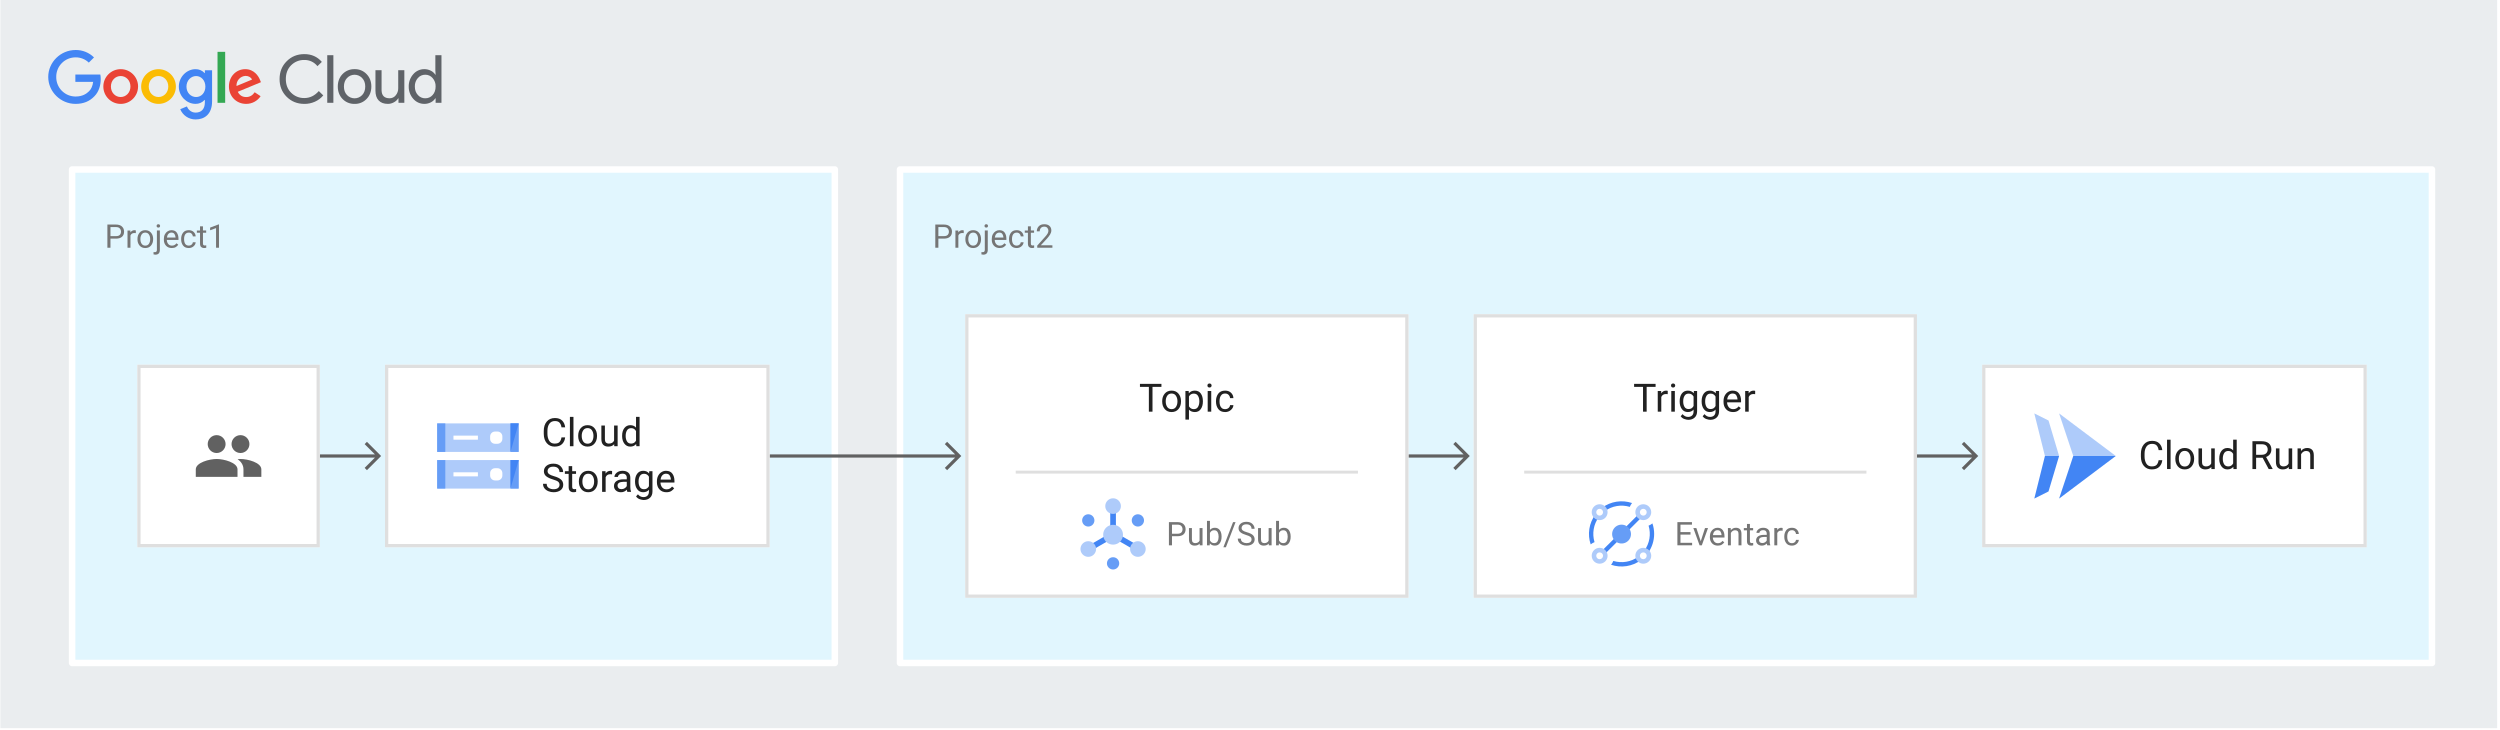 <?xml version="1.0" encoding="UTF-8" standalone="no"?>
<svg
   version="1.1"
   viewBox="1008 -1248 767 224"
   width="767"
   height="224"
   id="svg1469614"
   xmlns="http://www.w3.org/2000/svg"
   xmlns:svg="http://www.w3.org/2000/svg">
  <defs
     id="defs1469358">
    <clipPath
       id="inner_stroke_clip_path">
      <path
         d="M 1050.123 -1136.1 L 1106.123 -1136.1 L 1106.123 -1080.1 L 1050.123 -1080.1 Z"
         id="path1469341" />
    </clipPath>
    <clipPath
       id="inner_stroke_clip_path_2">
      <path
         d="M 1616.123 -1136.1 L 1734.123 -1136.1 L 1734.123 -1080.1 L 1616.123 -1080.1 Z"
         id="path1469344" />
    </clipPath>
    <clipPath
       id="inner_stroke_clip_path_3">
      <path
         d="M 1304.123 -1151.6 L 1440.123 -1151.6 L 1440.123 -1064.6 L 1304.123 -1064.6 Z"
         id="path1469349" />
    </clipPath>
    <clipPath
       id="inner_stroke_clip_path_4">
      <path
         d="M 1460.123 -1151.6 L 1596.123 -1151.6 L 1596.123 -1064.6 L 1460.123 -1064.6 Z"
         id="path1469352" />
    </clipPath>
    <clipPath
       id="inner_stroke_clip_path_5">
      <path
         d="M 1126.123 -1136.1 L 1244.123 -1136.1 L 1244.123 -1080.1 L 1126.123 -1080.1 Z"
         id="path1469355" />
    </clipPath>
  </defs>
  <g
     id="Diagram_2_cross_project_2"
     stroke-dasharray="none"
     stroke="none"
     fill="none"
     fill-opacity="1"
     stroke-opacity="1">
    <title
       id="title1469362">Diagram 2_cross project 2</title>
    <path
       id="rect1469364"
       style="fill:#ffffff"
       d="m 1008,-1248 h 767 v 224 h -767 z" />
    <g
       id="Diagram_2_cross_project_2_Layer_1">
      <title
         id="title1469366">Layer 1</title>
      <g
         id="Group_116">
        <g
           id="Group_69">
          <g
             id="Graphic_78">
            <path
               id="rect1469368"
               style="fill:#eaedef"
               d="m 1008.123,-1248 h 766 v 223.4 h -766 z" />
          </g>
          <g
             id="Group_70">
            <title
               id="title1469371">_294x96</title>
            <g
               id="Graphic_77">
              <path
                 d="m 1101.371,-1216.126 c -2.166,0 -3.977,-0.728 -5.431,-2.184 -1.455,-1.456 -2.177,-3.273 -2.166,-5.451 0,-2.18 0.722,-3.991 2.166,-5.434 1.444,-1.469 3.255,-2.204 5.431,-2.204 2.203,0 3.993,0.796 5.369,2.388 l -1.347,1.307 c -0.969,-1.229 -2.458,-1.932 -4.022,-1.9 -1.522,-0.039 -2.992,0.552 -4.064,1.634 -1.076,1.077 -1.614,2.483 -1.614,4.217 0,1.734 0.539,3.13 1.616,4.188 1.069,1.085 2.539,1.679 4.062,1.643 1.7,0 3.18,-0.715 4.439,-2.144 l 1.367,1.332 c -0.692,0.83 -1.565,1.49 -2.553,1.929 -1.023,0.459 -2.133,0.691 -3.254,0.679 z m 8.909,-14.946 v 14.616 h -1.88 v -14.616 z m 1.356,9.617 c 0,-1.539 0.484,-2.811 1.452,-3.818 0.964,-1.002 2.306,-1.551 3.696,-1.512 1.384,-0.04 2.72,0.509 3.676,1.512 0.98,1.008 1.469,2.28 1.469,3.818 0,1.537 -0.49,2.811 -1.469,3.82 -0.956,1.001 -2.292,1.55 -3.676,1.509 -1.389,0.04 -2.731,-0.508 -3.696,-1.509 -0.968,-1.008 -1.452,-2.281 -1.452,-3.82 z m 1.88,0 c 0,1.076 0.313,1.947 0.939,2.615 0.606,0.641 1.449,1.004 2.331,1.004 0.882,0 1.725,-0.363 2.33,-1.004 0.626,-0.667 0.939,-1.539 0.939,-2.615 0,-1.076 -0.315,-1.94 -0.943,-2.592 -0.599,-0.652 -1.445,-1.024 -2.33,-1.024 -0.886,0 -1.731,0.371 -2.33,1.024 -0.623,0.666 -0.934,1.53 -0.934,2.592 z m 18.535,4.998 h -1.798 v -1.383 h -0.082 c -0.319,0.52 -0.774,0.944 -1.316,1.225 -0.564,0.319 -1.201,0.487 -1.849,0.488 -1.225,0 -2.168,-0.35 -2.828,-1.05 -0.66,-0.7 -0.99,-1.697 -0.99,-2.992 v -6.29 h 1.878 v 6.168 c 0.041,1.628 0.865,2.442 2.47,2.442 0.735,0.01 1.43,-0.33 1.88,-0.91 0.505,-0.611 0.773,-1.383 0.755,-2.175 v -5.524 h 1.88 z m 6.102,0.326 c -1.297,0 -2.53,-0.565 -3.369,-1.554 -0.921,-1.038 -1.417,-2.386 -1.387,-3.773 -0.029,-1.387 0.467,-2.735 1.387,-3.773 0.839,-0.989 2.072,-1.557 3.369,-1.554 0.699,-0.01 1.39,0.153 2.013,0.47 0.57,0.281 1.053,0.712 1.398,1.245 h 0.082 l -0.082,-1.389 v -4.614 h 1.878 v 14.616 h -1.796 v -1.383 h -0.082 c -0.345,0.533 -0.829,0.964 -1.398,1.245 -0.623,0.317 -1.314,0.477 -2.013,0.468 z m 0.306,-1.714 c 0.868,0.025 1.702,-0.343 2.268,-1.001 0.613,-0.667 0.919,-1.539 0.919,-2.615 0.035,-0.95 -0.294,-1.877 -0.919,-2.592 -0.563,-0.665 -1.397,-1.041 -2.268,-1.021 -0.869,-0.013 -1.7,0.361 -2.266,1.021 -0.625,0.716 -0.954,1.643 -0.919,2.592 0,1.064 0.306,1.929 0.919,2.595 0.566,0.661 1.396,1.036 2.266,1.025 z"
                 fill="#5f6368"
                 id="path1469373" />
            </g>
            <g
               id="Graphic_76">
              <path
                 d="m 1031.18,-1216.128 c -4.554,0 -8.381,-3.711 -8.381,-8.266 0,-4.554 3.826,-8.266 8.381,-8.266 2.116,-0.033 4.156,0.788 5.66,2.277 l -1.591,1.594 c -1.091,-1.053 -2.553,-1.633 -4.069,-1.614 -1.586,4e-4 -3.105,0.636 -4.218,1.766 -1.113,1.129 -1.728,2.657 -1.706,4.243 -0.021,1.585 0.593,3.113 1.706,4.241 1.113,1.129 2.632,1.764 4.218,1.765 2.155,0 3.383,-0.866 4.168,-1.651 0.646,-0.646 1.067,-1.574 1.23,-2.843 h -5.458 v -2.257 h 7.66 c 0.087,0.465 0.128,0.937 0.122,1.409 0,1.694 -0.464,3.791 -1.955,5.282 -1.456,1.512 -3.309,2.319 -5.766,2.319 z"
                 fill="#4285f4"
                 id="path1469376" />
            </g>
            <g
               id="Graphic_75">
              <path
                 d="m 1050.357,-1221.451 c 0,2.942 -2.385,5.327 -5.327,5.327 -2.942,0 -5.327,-2.385 -5.327,-5.327 0,-2.945 2.387,-5.332 5.332,-5.332 2.945,0 5.332,2.387 5.332,5.332 z m -2.335,0 c 0,-1.915 -1.387,-3.225 -2.996,-3.225 -1.609,0 -2.999,1.31 -2.999,3.225 0,1.915 1.389,3.218 2.999,3.218 1.609,0 2.996,-1.332 2.996,-3.218 z"
                 fill="#ea4335"
                 id="path1469379" />
            </g>
            <g
               id="Graphic_74">
              <path
                 d="m 1061.963,-1221.451 c 0,2.942 -2.385,5.327 -5.327,5.327 -2.942,0 -5.327,-2.385 -5.327,-5.327 0,-2.942 2.385,-5.327 5.327,-5.327 2.942,0 5.327,2.385 5.327,5.327 z m -2.335,0 c 0,-1.915 -1.387,-3.225 -2.996,-3.225 -1.609,0 -2.999,1.31 -2.999,3.225 0,1.915 1.387,3.218 2.999,3.218 1.611,0 2.996,-1.332 2.996,-3.218 z"
                 fill="#fbbc04"
                 id="path1469382" />
            </g>
            <g
               id="Graphic_73">
              <path
                 d="m 1073.065,-1226.445 v 9.544 c 0,3.931 -2.317,5.549 -5.056,5.549 -2.066,0.01 -3.931,-1.234 -4.714,-3.145 l 2.035,-0.85 c 0.362,0.866 1.247,1.893 2.679,1.893 1.751,0 2.841,-1.088 2.841,-3.123 v -0.768 h -0.082 c -0.71,0.795 -1.734,1.237 -2.799,1.21 -2.663,0 -5.105,-2.319 -5.105,-5.303 0,-2.983 2.442,-5.342 5.105,-5.342 1.061,-0.025 2.081,0.408 2.799,1.19 h 0.082 v -0.855 z m -2.055,5.021 c 0,-1.876 -1.25,-3.245 -2.841,-3.245 -1.591,0 -2.961,1.369 -2.961,3.245 0,1.875 1.349,3.192 2.961,3.192 1.611,0 2.841,-1.345 2.841,-3.198 z"
                 fill="#4285f4"
                 id="path1469385" />
            </g>
            <g
               id="Graphic_72">
              <path
                 id="rect1469388"
                 style="fill:#34a853"
                 d="m 1074.736,-1232.096 h 2.346 v 15.639 h -2.346 z" />
            </g>
            <g
               id="Graphic_71">
              <path
                 d="m 1086.14,-1219.697 1.813,1.21 c -0.989,1.483 -2.657,2.37 -4.439,2.359 -3.021,0 -5.278,-2.339 -5.278,-5.327 0,-3.165 2.277,-5.327 5.016,-5.327 2.739,0 4.108,2.197 4.552,3.387 l 0.249,0.613 -7.103,2.943 c 0.544,1.07 1.389,1.614 2.579,1.614 1.19,0 2.006,-0.584 2.61,-1.472 z m -5.58,-1.915 4.754,-1.975 c -0.262,-0.666 -1.048,-1.13 -1.975,-1.13 -0.783,0.036 -1.519,0.385 -2.041,0.969 -0.523,0.584 -0.788,1.354 -0.738,2.136 z"
                 fill="#ea4335"
                 id="path1469391" />
            </g>
          </g>
        </g>
        <g
           id="Graphic_68">
          <title
             id="title1469396">zone internal - blue</title>
          <path
             id="rect1469398"
             style="fill:#e1f6fe"
             d="m 1030.123,-1196 h 234 v 151.4 h -234 z" />
          <path
             id="rect1469400"
             style="stroke:#ffffff;stroke-width:2;stroke-linecap:round;stroke-linejoin:round"
             d="m 1030.123,-1196 h 234 v 151.4 h -234 z" />
          <g
             aria-label="Project1"
             transform="translate(1040.123,-1181)"
             id="text1469404"
             style="fill:#757575">
            <path
               d="M 1.768,6.212 V 9 H 0.825 V 1.891 H 3.447 q 1.211,0 1.851,0.61 0.645,0.61 0.645,1.558 0,1.03 -0.645,1.592 -0.64,0.562 -1.851,0.562 z m 0,-3.55 v 2.783 h 1.68 q 0.83,0 1.191,-0.386 Q 5,4.674 5,4.068 5,3.521 4.639,3.092 4.277,2.662 3.447,2.662 Z"
               style="font-size:10px;font-family:Roboto"
               id="path1469623" />
            <path
               d="m 9.106,4.488 q -0.884,0 -1.206,0.762 V 9 H 6.997 V 3.717 h 0.879 l 0.02,0.605 q 0.435,-0.703 1.255,-0.703 0.254,0 0.4,0.068 l -0.005,0.84 Q 9.346,4.488 9.106,4.488 Z"
               style="font-size:10px;font-family:Roboto"
               id="path1469625" />
            <path
               d="m 10.049,6.305 q 0,-1.147 0.645,-1.914 0.645,-0.771 1.753,-0.771 1.108,0 1.753,0.757 0.645,0.752 0.659,1.88 v 0.161 q 0,1.147 -0.649,1.914 -0.645,0.767 -1.753,0.767 -1.113,0 -1.763,-0.767 -0.645,-0.767 -0.645,-1.914 z m 0.903,0.112 q 0,0.786 0.371,1.362 0.376,0.576 1.133,0.576 0.737,0 1.113,-0.566 0.376,-0.571 0.381,-1.357 V 6.305 q 0,-0.776 -0.376,-1.357 -0.376,-0.586 -1.128,-0.586 -0.747,0 -1.123,0.586 -0.371,0.581 -0.371,1.357 z"
               style="font-size:10px;font-family:Roboto"
               id="path1469627" />
            <path
               d="m 15.923,2.315 q 0,-0.22 0.137,-0.371 0.137,-0.151 0.396,-0.151 0.264,0 0.4,0.151 0.137,0.151 0.137,0.371 0,0.21 -0.137,0.361 -0.137,0.146 -0.4,0.146 -0.259,0 -0.396,-0.146 -0.137,-0.151 -0.137,-0.361 z m 0.093,1.401 h 0.908 v 5.913 q 0,1.504 -1.382,1.504 -0.303,0 -0.562,-0.083 l 0.005,-0.728 q 0.181,0.044 0.415,0.044 0.596,0 0.615,-0.679 z"
               style="font-size:10px;font-family:Roboto"
               id="path1469629" />
            <path
               d="m 22.563,8.077 q -0.259,0.391 -0.732,0.708 -0.474,0.312 -1.255,0.312 -1.104,0 -1.768,-0.718 -0.659,-0.718 -0.659,-1.836 V 6.339 q 0,-0.864 0.327,-1.47 0.332,-0.61 0.859,-0.928 0.527,-0.322 1.123,-0.322 1.133,0 1.65,0.742 0.522,0.737 0.522,1.846 v 0.405 h -3.574 q 0.02,0.728 0.43,1.24 0.415,0.508 1.138,0.508 0.479,0 0.811,-0.195 0.332,-0.195 0.581,-0.522 z M 20.459,4.361 q -0.537,0 -0.908,0.391 Q 19.18,5.143 19.087,5.875 h 2.642 V 5.807 Q 21.694,5.279 21.421,4.82 21.152,4.361 20.459,4.361 Z"
               style="font-size:10px;font-family:Roboto"
               id="path1469631" />
            <path
               d="m 25.801,8.355 q 0.483,0 0.845,-0.288 0.366,-0.288 0.4,-0.737 h 0.859 q -0.034,0.708 -0.649,1.24 -0.615,0.527 -1.455,0.527 -1.191,0 -1.772,-0.786 Q 23.452,7.525 23.452,6.461 V 6.256 q 0,-1.064 0.576,-1.851 0.581,-0.786 1.772,-0.786 0.928,0 1.499,0.552 0.571,0.547 0.605,1.362 H 27.046 Q 27.012,5.045 26.675,4.703 26.343,4.361 25.801,4.361 q -0.557,0 -0.874,0.283 -0.312,0.283 -0.444,0.718 -0.127,0.435 -0.127,0.894 v 0.205 q 0,0.464 0.127,0.898 0.127,0.435 0.439,0.718 0.317,0.278 0.879,0.278 z"
               style="font-size:10px;font-family:Roboto"
               id="path1469633" />
            <path
               d="m 31.157,9 q -0.308,0.098 -0.698,0.098 -0.503,0 -0.859,-0.308 Q 29.243,8.482 29.243,7.687 V 4.41 H 28.276 V 3.717 h 0.967 V 2.433 h 0.903 v 1.284 h 0.986 v 0.693 h -0.986 v 3.281 q 0,0.405 0.176,0.518 0.176,0.112 0.405,0.112 0.171,0 0.425,-0.059 z"
               style="font-size:10px;font-family:Roboto"
               id="path1469635" />
            <path
               d="M 35.063,1.852 V 9 H 34.16 V 2.979 L 32.339,3.644 V 2.828 l 2.583,-0.977 z"
               style="font-size:10px;font-family:Roboto"
               id="path1469637" />
          </g>
        </g>
        <g
           id="Graphic_67">
          <title
             id="title1469407">zone internal - blue</title>
          <path
             id="rect1469409"
             style="fill:#e1f6fe"
             d="m 1284.123,-1196 h 470 v 151.4 h -470 z" />
          <path
             id="rect1469411"
             style="stroke:#ffffff;stroke-width:2;stroke-linecap:round;stroke-linejoin:round"
             d="m 1284.123,-1196 h 470 v 151.4 h -470 z" />
          <g
             aria-label="Project2"
             transform="translate(1294.123,-1181)"
             id="text1469415"
             style="fill:#757575">
            <path
               d="M 1.768,6.212 V 9 H 0.825 V 1.891 H 3.447 q 1.211,0 1.851,0.61 0.645,0.61 0.645,1.558 0,1.03 -0.645,1.592 -0.64,0.562 -1.851,0.562 z m 0,-3.55 v 2.783 h 1.68 q 0.83,0 1.191,-0.386 Q 5,4.674 5,4.068 5,3.521 4.639,3.092 4.277,2.662 3.447,2.662 Z"
               style="font-size:10px;font-family:Roboto"
               id="path1469642" />
            <path
               d="m 9.106,4.488 q -0.884,0 -1.206,0.762 V 9 H 6.997 V 3.717 h 0.879 l 0.02,0.605 q 0.435,-0.703 1.255,-0.703 0.254,0 0.4,0.068 l -0.005,0.84 Q 9.346,4.488 9.106,4.488 Z"
               style="font-size:10px;font-family:Roboto"
               id="path1469644" />
            <path
               d="m 10.049,6.305 q 0,-1.147 0.645,-1.914 0.645,-0.771 1.753,-0.771 1.108,0 1.753,0.757 0.645,0.752 0.659,1.88 v 0.161 q 0,1.147 -0.649,1.914 -0.645,0.767 -1.753,0.767 -1.113,0 -1.763,-0.767 -0.645,-0.767 -0.645,-1.914 z m 0.903,0.112 q 0,0.786 0.371,1.362 0.376,0.576 1.133,0.576 0.737,0 1.113,-0.566 0.376,-0.571 0.381,-1.357 V 6.305 q 0,-0.776 -0.376,-1.357 -0.376,-0.586 -1.128,-0.586 -0.747,0 -1.123,0.586 -0.371,0.581 -0.371,1.357 z"
               style="font-size:10px;font-family:Roboto"
               id="path1469646" />
            <path
               d="m 15.923,2.315 q 0,-0.22 0.137,-0.371 0.137,-0.151 0.396,-0.151 0.264,0 0.4,0.151 0.137,0.151 0.137,0.371 0,0.21 -0.137,0.361 -0.137,0.146 -0.4,0.146 -0.259,0 -0.396,-0.146 -0.137,-0.151 -0.137,-0.361 z m 0.093,1.401 h 0.908 v 5.913 q 0,1.504 -1.382,1.504 -0.303,0 -0.562,-0.083 l 0.005,-0.728 q 0.181,0.044 0.415,0.044 0.596,0 0.615,-0.679 z"
               style="font-size:10px;font-family:Roboto"
               id="path1469648" />
            <path
               d="m 22.563,8.077 q -0.259,0.391 -0.732,0.708 -0.474,0.312 -1.255,0.312 -1.104,0 -1.768,-0.718 -0.659,-0.718 -0.659,-1.836 V 6.339 q 0,-0.864 0.327,-1.47 0.332,-0.61 0.859,-0.928 0.527,-0.322 1.123,-0.322 1.133,0 1.65,0.742 0.522,0.737 0.522,1.846 v 0.405 h -3.574 q 0.02,0.728 0.43,1.24 0.415,0.508 1.138,0.508 0.479,0 0.811,-0.195 0.332,-0.195 0.581,-0.522 z M 20.459,4.361 q -0.537,0 -0.908,0.391 Q 19.18,5.143 19.087,5.875 h 2.642 V 5.807 Q 21.694,5.279 21.421,4.82 21.152,4.361 20.459,4.361 Z"
               style="font-size:10px;font-family:Roboto"
               id="path1469650" />
            <path
               d="m 25.801,8.355 q 0.483,0 0.845,-0.288 0.366,-0.288 0.4,-0.737 h 0.859 q -0.034,0.708 -0.649,1.24 -0.615,0.527 -1.455,0.527 -1.191,0 -1.772,-0.786 Q 23.452,7.525 23.452,6.461 V 6.256 q 0,-1.064 0.576,-1.851 0.581,-0.786 1.772,-0.786 0.928,0 1.499,0.552 0.571,0.547 0.605,1.362 H 27.046 Q 27.012,5.045 26.675,4.703 26.343,4.361 25.801,4.361 q -0.557,0 -0.874,0.283 -0.312,0.283 -0.444,0.718 -0.127,0.435 -0.127,0.894 v 0.205 q 0,0.464 0.127,0.898 0.127,0.435 0.439,0.718 0.317,0.278 0.879,0.278 z"
               style="font-size:10px;font-family:Roboto"
               id="path1469652" />
            <path
               d="m 31.157,9 q -0.308,0.098 -0.698,0.098 -0.503,0 -0.859,-0.308 Q 29.243,8.482 29.243,7.687 V 4.41 H 28.276 V 3.717 h 0.967 V 2.433 h 0.903 v 1.284 h 0.986 v 0.693 h -0.986 v 3.281 q 0,0.405 0.176,0.518 0.176,0.112 0.405,0.112 0.171,0 0.425,-0.059 z"
               style="font-size:10px;font-family:Roboto"
               id="path1469654" />
            <path
               d="M 36.753,8.258 V 9 H 32.1 V 8.351 l 2.412,-2.686 q 0.596,-0.674 0.801,-1.069 0.21,-0.396 0.21,-0.796 0,-0.522 -0.327,-0.894 -0.322,-0.371 -0.913,-0.371 -0.713,0 -1.064,0.405 -0.352,0.405 -0.352,1.04 h -0.903 q 0,-0.898 0.591,-1.543 0.591,-0.645 1.729,-0.645 1.006,0 1.572,0.522 0.571,0.522 0.571,1.377 0,0.625 -0.386,1.26 -0.386,0.63 -0.947,1.24 l -1.904,2.065 z"
               style="font-size:10px;font-family:Roboto"
               id="path1469656" />
          </g>
        </g>
        <g
           id="Graphic_112">
          <path
             d="m 1106.123,-1107.6 h 10.1 c 0.276,0 0.5,-0.224 0.5,-0.5 0,-0.276 -0.224,-0.5 -0.5,-0.5 h -10.1 c -0.276,0 -0.5,0.224 -0.5,0.5 0,0.276 0.224,0.5 0.5,0.5 z m 18.1,-1 h -8 v 1 h 8 z m -4.354,-3.147 4,4 v -0.707 l -4,4 0.707,0.707 4,-4 0.354,-0.353 -0.354,-0.354 -4,-4 z"
             fill="#616161"
             id="path1469418" />
        </g>
        <g
           id="Graphic_113">
          <path
             d="m 1244.123,-1107.6 h 50.1 c 0.276,0 0.5,-0.224 0.5,-0.5 0,-0.276 -0.224,-0.5 -0.5,-0.5 h -50.1 c -0.276,0 -0.5,0.224 -0.5,0.5 0,0.276 0.224,0.5 0.5,0.5 z m 58.1,-1 h -8 v 1 h 8 z m -4.354,-3.147 4,4 v -0.707 l -4,4 0.707,0.707 4,-4 0.354,-0.353 -0.354,-0.354 -4,-4 z"
             fill="#616161"
             id="path1469421" />
        </g>
        <g
           id="Graphic_114">
          <path
             d="m 1440.123,-1107.6 h 10.1 c 0.276,0 0.5,-0.224 0.5,-0.5 0,-0.276 -0.224,-0.5 -0.5,-0.5 h -10.1 c -0.276,0 -0.5,0.224 -0.5,0.5 0,0.276 0.224,0.5 0.5,0.5 z m 18.1,-1 h -8 v 1 h 8 z m -4.354,-3.147 4,4 v -0.707 l -4,4 0.707,0.707 4,-4 0.354,-0.353 -0.354,-0.354 -4,-4 z"
             fill="#616161"
             id="path1469424" />
        </g>
        <g
           id="Graphic_115">
          <path
             d="m 1596.123,-1107.6 h 10.1 c 0.276,0 0.5,-0.224 0.5,-0.5 0,-0.276 -0.224,-0.5 -0.5,-0.5 h -10.1 c -0.276,0 -0.5,0.224 -0.5,0.5 0,0.276 0.224,0.5 0.5,0.5 z m 18.1,-1 h -8 v 1 h 8 z m -4.354,-3.147 4,4 v -0.707 l -4,4 0.707,0.707 4,-4 0.354,-0.353 -0.354,-0.354 -4,-4 z"
             fill="#616161"
             id="path1469427" />
        </g>
        <g
           id="Group_64">
          <g
             id="Graphic_66">
            <path
               id="rect1469430"
               style="fill:#ffffff"
               d="m 1050.123,-1136.1 h 56 v 56 h -56 z" />
            <path
               id="rect1469432"
               clip-path="url(#inner_stroke_clip_path)"
               style="stroke:#dfdfdf;stroke-width:2;stroke-linecap:round;stroke-linejoin:round"
               d="m 1050.123,-1136.1 h 56 v 56 h -56 z" />
          </g>
          <g
             id="Graphic_65">
            <title
               id="title1469435">Shape_1_</title>
            <path
               d="m 1081.78,-1109.014 c 1.509,0 2.743,-1.234 2.743,-2.743 0,-1.508 -1.234,-2.743 -2.743,-2.743 -1.508,0 -2.743,1.234 -2.743,2.743 0,1.509 1.234,2.743 2.743,2.743 z m -7.314,0 c 1.509,0 2.743,-1.234 2.743,-2.743 0,-1.508 -1.234,-2.743 -2.743,-2.743 -1.508,0 -2.743,1.234 -2.743,2.743 0,1.509 1.234,2.743 2.743,2.743 z m 0,1.829 c -2.133,0 -6.4,1.067 -6.4,3.2 v 2.286 h 12.8 v -2.286 c 0,-2.133 -4.267,-3.2 -6.4,-3.2 z m 7.314,0 c -0.259,0 -0.564,0.015 -0.884,0.046 1.067,0.762 1.798,1.798 1.798,3.154 v 2.286 h 5.486 v -2.286 c 0,-2.133 -4.267,-3.2 -6.4,-3.2 z"
               fill="#616161"
               id="path1469437" />
          </g>
        </g>
        <g
           id="Group_38">
          <g
             id="Graphic_44">
            <path
               id="rect1469441"
               style="fill:#ffffff"
               d="m 1616.123,-1136.1 h 118 v 56 h -118 z" />
            <path
               id="rect1469443"
               clip-path="url(#inner_stroke_clip_path_2)"
               style="stroke:#dfdfdf;stroke-width:2;stroke-linecap:round;stroke-linejoin:round"
               d="m 1616.123,-1136.1 h 118 v 56 h -118 z" />
            <g
               aria-label="Cloud Run"
               transform="translate(1664.123,-1115.1)"
               id="text1469447"
               style="fill:#212121">
              <path
                 d="m 6.141,8.287 h 1.125 Q 7.137,9.5 6.352,10.309 5.566,11.117 4.031,11.117 q -1.488,0 -2.402,-1.061 Q 0.721,8.99 0.703,7.227 V 6.312 q 0,-1.793 0.92,-2.877 0.926,-1.084 2.508,-1.084 1.447,0 2.227,0.797 0.779,0.797 0.908,2.057 h -1.125 Q 6.012,4.314 5.566,3.799 5.121,3.277 4.131,3.277 3,3.277 2.414,4.109 1.828,4.941 1.828,6.301 v 0.861 q 0,1.26 0.533,2.15 0.533,0.885 1.67,0.885 1.078,0 1.518,-0.504 0.445,-0.504 0.592,-1.406 z"
                 style="font-size:12px;font-family:Roboto"
                 id="path1469663" />
              <path
                 d="m 9.814,2 v 9 H 8.725 V 2 Z"
                 style="font-size:12px;font-family:Roboto"
                 id="path1469665" />
              <path
                 d="m 11.268,7.766 q 0,-1.377 0.773,-2.297 0.773,-0.926 2.104,-0.926 1.33,0 2.104,0.908 0.773,0.902 0.791,2.256 v 0.193 q 0,1.377 -0.779,2.297 -0.773,0.92 -2.104,0.92 -1.336,0 -2.115,-0.92 -0.773,-0.92 -0.773,-2.297 z m 1.084,0.135 q 0,0.943 0.445,1.635 0.451,0.691 1.359,0.691 0.885,0 1.336,-0.68 0.451,-0.686 0.457,-1.629 V 7.766 q 0,-0.932 -0.451,-1.629 -0.451,-0.703 -1.354,-0.703 -0.896,0 -1.348,0.703 -0.445,0.697 -0.445,1.629 z"
                 style="font-size:12px;font-family:Roboto"
                 id="path1469667" />
              <path
                 d="m 22.33,11 -0.023,-0.627 q -0.621,0.744 -1.852,0.744 -0.932,0 -1.506,-0.551 Q 18.375,10.016 18.375,8.75 V 4.66 h 1.084 v 4.102 q 0,0.855 0.357,1.148 0.363,0.287 0.809,0.287 1.225,0 1.652,-0.92 V 4.66 h 1.09 V 11 Z"
                 style="font-size:12px;font-family:Roboto"
                 id="path1469669" />
              <path
                 d="m 29.104,11 -0.053,-0.68 q -0.65,0.797 -1.811,0.797 -1.113,0 -1.799,-0.902 Q 24.756,9.312 24.744,7.947 V 7.777 q 0,-1.453 0.686,-2.344 0.691,-0.891 1.822,-0.891 1.119,0 1.758,0.75 V 2 h 1.09 v 9 z M 25.834,7.9 q 0,0.943 0.398,1.623 0.398,0.674 1.277,0.674 1.008,0 1.5,-0.92 V 6.359 q -0.486,-0.902 -1.488,-0.902 -0.885,0 -1.289,0.691 -0.398,0.686 -0.398,1.629 z"
                 style="font-size:12px;font-family:Roboto"
                 id="path1469671" />
              <path
                 d="M 39.908,11 38.057,7.543 H 36.053 V 11 H 34.922 V 2.469 h 2.824 q 1.436,0 2.209,0.656 0.779,0.656 0.779,1.904 0,0.797 -0.434,1.395 -0.428,0.592 -1.189,0.885 l 2.004,3.621 V 11 Z M 36.053,3.395 v 3.229 h 1.729 q 0.908,0 1.365,-0.463 0.463,-0.469 0.463,-1.131 0,-0.738 -0.445,-1.184 -0.439,-0.451 -1.418,-0.451 z"
                 style="font-size:12px;font-family:Roboto"
                 id="path1469673" />
              <path
                 d="m 46.084,11 -0.023,-0.627 q -0.621,0.744 -1.852,0.744 -0.932,0 -1.506,-0.551 Q 42.129,10.016 42.129,8.75 V 4.66 h 1.084 v 4.102 q 0,0.855 0.357,1.148 0.363,0.287 0.809,0.287 1.225,0 1.652,-0.92 V 4.66 h 1.09 V 11 Z"
                 style="font-size:12px;font-family:Roboto"
                 id="path1469675" />
              <path
                 d="m 51.398,5.457 q -0.521,0 -0.92,0.281 -0.398,0.281 -0.627,0.732 V 11 H 48.768 V 4.66 h 1.025 l 0.035,0.791 q 0.721,-0.908 1.893,-0.908 0.932,0 1.477,0.521 0.551,0.521 0.557,1.752 V 11 H 52.664 V 6.834 q 0,-0.744 -0.328,-1.061 -0.322,-0.316 -0.938,-0.316 z"
                 style="font-size:12px;font-family:Roboto"
                 id="path1469677" />
            </g>
          </g>
          <g
             id="Group_39">
            <title
               id="title1469450">Group</title>
            <g
               id="Graphic_43">
              <title
                 id="title1469452">Path</title>
              <path
                 d="m 1639.732,-1121.164 4.348,13.057 h 13.043 z"
                 fill="#aecbfa"
                 id="path1469454" />
            </g>
            <g
               id="Graphic_42">
              <path
                 d="m 1657.123,-1108.107 h -13.043 l -4.348,13.071 z"
                 fill="#4285f4"
                 id="path1469457" />
            </g>
            <g
               id="Graphic_41">
              <path
                 d="m 1632.123,-1095.036 4.362,-2.188 3.247,-10.883 h -4.348 z"
                 fill="#4285f4"
                 id="path1469460" />
            </g>
            <g
               id="Graphic_40">
              <path
                 d="m 1632.123,-1121.164 3.261,13.057 h 4.348 l -3.247,-10.883 z"
                 fill="#aecbfa"
                 id="path1469463" />
            </g>
          </g>
        </g>
        <g
           id="Group_20">
          <g
             id="Graphic_37">
            <path
               id="rect1469468"
               style="fill:#ffffff"
               d="m 1304.123,-1151.6 h 136 v 87 h -136 z" />
            <path
               id="rect1469470"
               clip-path="url(#inner_stroke_clip_path_3)"
               style="stroke:#dfdfdf;stroke-width:2;stroke-linecap:round;stroke-linejoin:round"
               d="m 1304.123,-1151.6 h 136 v 87 h -136 z" />
          </g>
          <g
             id="Graphic_36">
            <path
               id="rect1469473"
               style="fill:#dfdfdf"
               d="m 1319.623,-1103.6 h 105 v 0.9 h -105 z" />
          </g>
          <g
             id="Graphic_35">
            <g
               aria-label="Topic"
               transform="translate(1357.442,-1132.7)"
               id="text1469478"
               style="fill:#212121">
              <path
                 d="M 0.293,3.395 V 2.469 H 6.885 V 3.395 H 4.143 V 11 H 3.029 V 3.395 Z"
                 style="font-size:12px;font-family:Roboto"
                 id="path1469683" />
              <path
                 d="m 7.119,7.766 q 0,-1.377 0.773,-2.297 0.773,-0.926 2.104,-0.926 1.33,0 2.104,0.908 0.773,0.902 0.791,2.256 v 0.193 q 0,1.377 -0.779,2.297 -0.773,0.92 -2.104,0.92 -1.336,0 -2.115,-0.92 Q 7.119,9.277 7.119,7.9 Z M 8.203,7.9 q 0,0.943 0.445,1.635 0.451,0.691 1.359,0.691 0.885,0 1.336,-0.68 0.451,-0.686 0.457,-1.629 V 7.766 q 0,-0.932 -0.451,-1.629 -0.451,-0.703 -1.354,-0.703 -0.896,0 -1.348,0.703 Q 8.203,6.834 8.203,7.766 Z"
                 style="font-size:12px;font-family:Roboto"
                 id="path1469685" />
              <path
                 d="m 17.145,11.117 q -1.143,0 -1.811,-0.732 V 13.438 H 14.244 V 4.66 h 0.996 l 0.053,0.697 q 0.668,-0.814 1.834,-0.814 1.201,0 1.84,0.891 0.639,0.891 0.639,2.344 v 0.123 q 0,1.389 -0.645,2.303 -0.639,0.914 -1.816,0.914 z M 16.811,5.457 q -0.984,0 -1.477,0.873 v 3.035 q 0.498,0.861 1.488,0.861 0.879,0 1.283,-0.691 Q 18.516,8.844 18.516,7.9 V 7.777 q 0,-0.943 -0.41,-1.629 -0.404,-0.691 -1.295,-0.691 z"
                 style="font-size:12px;font-family:Roboto"
                 id="path1469687" />
              <path
                 d="m 20.994,2.979 q 0,-0.264 0.158,-0.445 0.164,-0.182 0.48,-0.182 0.311,0 0.475,0.182 0.17,0.182 0.17,0.445 0,0.252 -0.17,0.434 -0.164,0.176 -0.475,0.176 -0.316,0 -0.48,-0.176 -0.158,-0.182 -0.158,-0.434 z m 1.172,1.682 V 11 H 21.076 V 4.66 Z"
                 style="font-size:12px;font-family:Roboto"
                 id="path1469689" />
              <path
                 d="m 26.443,10.227 q 0.58,0 1.014,-0.346 0.439,-0.346 0.48,-0.885 h 1.031 q -0.041,0.85 -0.779,1.488 -0.738,0.633 -1.746,0.633 -1.43,0 -2.127,-0.943 Q 23.625,9.23 23.625,7.953 V 7.707 q 0,-1.277 0.691,-2.221 0.697,-0.943 2.127,-0.943 1.113,0 1.799,0.662 0.686,0.656 0.727,1.635 H 27.938 Q 27.896,6.254 27.492,5.844 27.094,5.434 26.443,5.434 q -0.668,0 -1.049,0.34 -0.375,0.34 -0.533,0.861 Q 24.709,7.156 24.709,7.707 V 7.953 q 0,0.557 0.152,1.078 0.152,0.521 0.527,0.861 0.381,0.334 1.055,0.334 z"
                 style="font-size:12px;font-family:Roboto"
                 id="path1469691" />
            </g>
          </g>
          <g
             id="Group_21">
            <g
               id="Graphic_34">
              <g
                 aria-label="Pub/Sub"
                 transform="translate(1365.799,-1089.7)"
                 id="text1469483"
                 style="fill:#757575">
                <path
                   d="M 1.768,6.212 V 9 H 0.825 V 1.891 H 3.447 q 1.211,0 1.851,0.61 0.645,0.61 0.645,1.558 0,1.03 -0.645,1.592 -0.64,0.562 -1.851,0.562 z m 0,-3.55 v 2.783 h 1.68 q 0.83,0 1.191,-0.386 Q 5,4.674 5,4.068 5,3.521 4.639,3.092 4.277,2.662 3.447,2.662 Z"
                   style="font-size:10px;font-family:Roboto"
                   id="path1469694" />
                <path
                   d="m 10.273,9 -0.02,-0.522 q -0.518,0.62 -1.543,0.62 -0.776,0 -1.255,-0.459 Q 6.978,8.18 6.978,7.125 V 3.717 h 0.903 v 3.418 q 0,0.713 0.298,0.957 0.303,0.239 0.674,0.239 1.021,0 1.377,-0.767 V 3.717 h 0.908 V 9 Z"
                   style="font-size:10px;font-family:Roboto"
                   id="path1469696" />
                <path
                   d="m 16.982,6.417 q 0,1.157 -0.537,1.919 -0.537,0.762 -1.519,0.762 -1.001,0 -1.543,-0.708 L 13.335,9 H 12.505 V 1.5 h 0.908 v 2.788 q 0.537,-0.669 1.504,-0.669 0.996,0 1.528,0.742 0.537,0.742 0.537,1.953 z M 14.692,4.381 q -0.493,0 -0.801,0.239 -0.308,0.234 -0.479,0.581 v 2.3 q 0.176,0.352 0.488,0.591 0.312,0.239 0.801,0.239 0.732,0 1.05,-0.562 0.322,-0.566 0.322,-1.353 V 6.314 q 0,-0.786 -0.308,-1.357 -0.303,-0.576 -1.074,-0.576 z"
                   style="font-size:10px;font-family:Roboto"
                   id="path1469698" />
                <path
                   d="M 21.27,1.891 18.306,9.61 H 17.529 L 20.498,1.891 Z"
                   style="font-size:10px;font-family:Roboto"
                   id="path1469700" />
                <path
                   d="m 26.177,7.203 q 0,-0.488 -0.332,-0.781 -0.327,-0.293 -1.382,-0.601 -1.055,-0.312 -1.67,-0.791 -0.61,-0.483 -0.61,-1.304 0,-0.83 0.659,-1.382 0.664,-0.552 1.758,-0.552 1.201,0 1.851,0.659 0.654,0.659 0.654,1.489 h -0.938 q 0,-0.596 -0.386,-0.986 -0.386,-0.391 -1.182,-0.391 -0.752,0 -1.113,0.332 Q 23.125,3.224 23.125,3.717 q 0,0.444 0.381,0.742 0.386,0.293 1.25,0.537 1.235,0.347 1.802,0.859 0.566,0.508 0.566,1.338 0,0.869 -0.679,1.387 -0.679,0.518 -1.802,0.518 -0.654,0 -1.274,-0.244 Q 22.754,8.609 22.354,8.131 21.958,7.647 21.958,6.939 h 0.938 q 0,0.728 0.532,1.06 0.532,0.332 1.216,0.332 0.737,0 1.133,-0.303 0.4,-0.308 0.4,-0.825 z"
                   style="font-size:10px;font-family:Roboto"
                   id="path1469702" />
                <path
                   d="m 31.465,9 -0.02,-0.522 q -0.518,0.62 -1.543,0.62 -0.776,0 -1.255,-0.459 Q 28.169,8.18 28.169,7.125 V 3.717 h 0.903 v 3.418 q 0,0.713 0.298,0.957 0.303,0.239 0.674,0.239 1.021,0 1.377,-0.767 V 3.717 h 0.908 V 9 Z"
                   style="font-size:10px;font-family:Roboto"
                   id="path1469704" />
                <path
                   d="m 38.174,6.417 q 0,1.157 -0.537,1.919 -0.537,0.762 -1.519,0.762 -1.001,0 -1.543,-0.708 L 34.526,9 H 33.696 V 1.5 h 0.908 v 2.788 q 0.537,-0.669 1.504,-0.669 0.996,0 1.528,0.742 0.537,0.742 0.537,1.953 z M 35.884,4.381 q -0.493,0 -0.801,0.239 -0.308,0.234 -0.479,0.581 v 2.3 q 0.176,0.352 0.488,0.591 0.312,0.239 0.801,0.239 0.732,0 1.05,-0.562 0.322,-0.566 0.322,-1.353 V 6.314 q 0,-0.786 -0.308,-1.357 -0.303,-0.576 -1.074,-0.576 z"
                   style="font-size:10px;font-family:Roboto"
                   id="path1469706" />
              </g>
            </g>
            <g
               id="Group_22">
              <g
                 id="Graphic_33">
                <path
                   id="circle1469486"
                   style="fill:#669df6"
                   d="m 1358.981,-1088.338 a 1.878,1.878 0 0 1 -1.878,1.878 1.878,1.878 0 0 1 -1.878,-1.878 1.878,1.878 0 0 1 1.878,-1.878 1.878,1.878 0 0 1 1.878,1.878 z" />
              </g>
              <g
                 id="Graphic_32">
                <path
                   id="circle1469489"
                   style="fill:#669df6"
                   d="m 1343.763,-1088.338 a 1.878,1.878 0 0 1 -1.878,1.878 1.878,1.878 0 0 1 -1.878,-1.878 1.878,1.878 0 0 1 1.878,-1.878 1.878,1.878 0 0 1 1.878,1.878 z" />
              </g>
              <g
                 id="Graphic_31">
                <path
                   id="circle1469492"
                   style="fill:#669df6"
                   d="m 1351.372,-1075.161 a 1.878,1.878 0 0 1 -1.878,1.878 1.878,1.878 0 0 1 -1.878,-1.878 1.878,1.878 0 0 1 1.878,-1.878 1.878,1.878 0 0 1 1.878,1.878 z" />
              </g>
              <g
                 id="Group_27">
                <g
                   id="Graphic_30">
                  <path
                     d="m 1349.108,-1083.262 0.868,-1.51 7.636,4.389 -0.868,1.51 z"
                     fill="#4285f4"
                     id="path1469495" />
                </g>
                <g
                   id="Graphic_29">
                  <path
                     d="m 1341.452,-1080.299 7.601,-4.389 0.868,1.503 -7.601,4.389 z"
                     fill="#4285f4"
                     id="path1469498" />
                </g>
                <g
                   id="Graphic_28">
                  <path
                     id="rect1469501"
                     style="fill:#4285f4"
                     d="m 1348.621,-1092.726 h 1.736 v 8.777 h -1.736 z" />
                </g>
              </g>
              <g
                 id="Graphic_26">
                <path
                   id="circle1469505"
                   style="fill:#aecbfa"
                   d="m 1352.529,-1083.949 a 3.035,3.035 0 0 1 -3.035,3.035 3.035,3.035 0 0 1 -3.035,-3.035 3.035,3.035 0 0 1 3.035,-3.035 3.035,3.035 0 0 1 3.035,3.035 z" />
              </g>
              <g
                 id="Graphic_25">
                <path
                   id="circle1469508"
                   style="fill:#aecbfa"
                   d="m 1344.276,-1079.56 a 2.391,2.391 0 0 1 -2.391,2.391 2.391,2.391 0 0 1 -2.391,-2.391 2.391,2.391 0 0 1 2.391,-2.391 2.391,2.391 0 0 1 2.391,2.391 z" />
              </g>
              <g
                 id="Graphic_24">
                <path
                   id="circle1469511"
                   style="fill:#aecbfa"
                   d="m 1359.494,-1079.56 a 2.391,2.391 0 0 1 -2.391,2.391 2.391,2.391 0 0 1 -2.391,-2.391 2.391,2.391 0 0 1 2.391,-2.391 2.391,2.391 0 0 1 2.391,2.391 z" />
              </g>
              <g
                 id="Graphic_23">
                <path
                   id="circle1469514"
                   style="fill:#aecbfa"
                   d="m 1351.885,-1092.726 a 2.391,2.391 0 0 1 -2.391,2.391 2.391,2.391 0 0 1 -2.391,-2.391 2.391,2.391 0 0 1 2.391,-2.391 2.391,2.391 0 0 1 2.391,2.391 z" />
              </g>
            </g>
          </g>
        </g>
        <g
           id="Group_6">
          <g
             id="Graphic_19">
            <path
               id="rect1469520"
               style="fill:#ffffff"
               d="m 1460.123,-1151.6 h 136 v 87 h -136 z" />
            <path
               id="rect1469522"
               clip-path="url(#inner_stroke_clip_path_4)"
               style="stroke:#dfdfdf;stroke-width:2;stroke-linecap:round;stroke-linejoin:round"
               d="m 1460.123,-1151.6 h 136 v 87 h -136 z" />
          </g>
          <g
             id="Graphic_18">
            <path
               id="rect1469525"
               style="fill:#dfdfdf"
               d="m 1475.623,-1103.6 h 105 v 0.9 h -105 z" />
          </g>
          <g
             id="Graphic_17">
            <g
               aria-label="Trigger"
               transform="translate(1486.05,-1132.7)"
               id="text1469530"
               style="fill:#212121">
              <path
                 d="M 23.293,3.395 V 2.469 h 6.592 V 3.395 H 27.143 V 11 H 26.029 V 3.395 Z"
                 style="font-size:12px;font-family:Roboto"
                 id="path1469720" />
              <path
                 d="m 33.078,5.586 q -1.061,0 -1.447,0.914 V 11 H 30.547 V 4.66 h 1.055 L 31.625,5.387 q 0.521,-0.844 1.506,-0.844 0.305,0 0.48,0.082 l -0.006,1.008 q -0.24,-0.047 -0.527,-0.047 z"
                 style="font-size:12px;font-family:Roboto"
                 id="path1469722" />
              <path
                 d="m 34.619,2.979 q 0,-0.264 0.158,-0.445 0.164,-0.182 0.48,-0.182 0.311,0 0.475,0.182 0.17,0.182 0.17,0.445 0,0.252 -0.17,0.434 -0.164,0.176 -0.475,0.176 -0.316,0 -0.48,-0.176 -0.158,-0.182 -0.158,-0.434 z m 1.172,1.682 V 11 H 34.701 V 4.66 Z"
                 style="font-size:12px;font-family:Roboto"
                 id="path1469724" />
              <path
                 d="m 39.939,13.502 q -0.492,0 -1.207,-0.24 -0.715,-0.24 -1.143,-0.861 l 0.568,-0.645 q 0.703,0.855 1.699,0.855 0.768,0 1.225,-0.434 0.457,-0.428 0.457,-1.26 v -0.557 q -0.645,0.756 -1.775,0.756 -1.143,0 -1.816,-0.914 Q 37.273,9.289 37.273,7.9 V 7.777 q 0,-1.453 0.668,-2.344 0.674,-0.891 1.834,-0.891 1.166,0 1.811,0.82 l 0.053,-0.703 h 0.984 v 6.205 q 0,1.26 -0.75,1.945 -0.75,0.691 -1.934,0.691 z M 38.357,7.9 q 0,0.943 0.393,1.623 0.398,0.674 1.277,0.674 1.031,0 1.512,-0.938 V 6.371 Q 41.334,5.979 40.971,5.721 40.607,5.457 40.039,5.457 q -0.885,0 -1.283,0.691 -0.398,0.686 -0.398,1.629 z"
                 style="font-size:12px;font-family:Roboto"
                 id="path1469726" />
              <path
                 d="m 46.678,13.502 q -0.492,0 -1.207,-0.24 -0.715,-0.24 -1.143,-0.861 l 0.568,-0.645 q 0.703,0.855 1.699,0.855 0.768,0 1.225,-0.434 0.457,-0.428 0.457,-1.26 v -0.557 q -0.645,0.756 -1.775,0.756 -1.143,0 -1.816,-0.914 Q 44.012,9.289 44.012,7.9 V 7.777 q 0,-1.453 0.668,-2.344 0.674,-0.891 1.834,-0.891 1.166,0 1.811,0.82 l 0.053,-0.703 h 0.984 v 6.205 q 0,1.26 -0.75,1.945 -0.75,0.691 -1.934,0.691 z M 45.096,7.9 q 0,0.943 0.393,1.623 0.398,0.674 1.277,0.674 1.031,0 1.512,-0.938 V 6.371 q -0.205,-0.393 -0.568,-0.65 -0.363,-0.264 -0.932,-0.264 -0.885,0 -1.283,0.691 -0.398,0.686 -0.398,1.629 z"
                 style="font-size:12px;font-family:Roboto"
                 id="path1469728" />
              <path
                 d="m 56.023,9.893 q -0.311,0.469 -0.879,0.85 -0.568,0.375 -1.506,0.375 -1.324,0 -2.121,-0.861 Q 50.727,9.395 50.727,8.053 V 7.807 q 0,-1.037 0.393,-1.764 0.398,-0.732 1.031,-1.113 0.633,-0.387 1.348,-0.387 1.359,0 1.98,0.891 0.627,0.885 0.627,2.215 v 0.486 h -4.289 q 0.023,0.873 0.516,1.488 0.498,0.609 1.365,0.609 0.574,0 0.973,-0.234 0.398,-0.234 0.697,-0.627 z m -2.525,-4.459 q -0.645,0 -1.09,0.469 Q 51.963,6.371 51.852,7.25 h 3.17 V 7.168 Q 54.98,6.535 54.652,5.984 54.33,5.434 53.498,5.434 Z"
                 style="font-size:12px;font-family:Roboto"
                 id="path1469730" />
              <path
                 d="m 59.902,5.586 q -1.061,0 -1.447,0.914 V 11 H 57.371 V 4.66 h 1.055 l 0.023,0.727 q 0.521,-0.844 1.506,-0.844 0.305,0 0.48,0.082 l -0.006,1.008 q -0.24,-0.047 -0.527,-0.047 z"
                 style="font-size:12px;font-family:Roboto"
                 id="path1469732" />
            </g>
          </g>
          <g
             id="Group_7">
            <g
               id="Graphic_16">
              <g
                 aria-label="Eventarc"
                 transform="translate(1521.799,-1089.7)"
                 id="text1469535"
                 style="fill:#757575">
                <path
                   d="M 0.825,9 V 1.891 H 5.293 V 2.662 H 1.768 V 4.947 H 4.844 V 5.714 H 1.768 V 8.233 H 5.342 V 9 Z"
                   style="font-size:10px;font-family:Roboto"
                   id="path1469735" />
                <path
                   d="M 10.22,3.717 8.32,9 H 7.632 L 5.718,3.717 H 6.646 L 7.988,7.765 9.297,3.717 Z"
                   style="font-size:10px;font-family:Roboto"
                   id="path1469737" />
                <path
                   d="m 15.205,8.077 q -0.259,0.391 -0.732,0.708 -0.474,0.312 -1.255,0.312 -1.104,0 -1.768,-0.718 Q 10.791,7.662 10.791,6.544 V 6.339 q 0,-0.864 0.327,-1.47 0.332,-0.61 0.859,-0.928 0.527,-0.322 1.123,-0.322 1.133,0 1.65,0.742 0.522,0.737 0.522,1.846 v 0.405 h -3.574 q 0.02,0.728 0.43,1.24 0.415,0.508 1.138,0.508 0.479,0 0.811,-0.195 0.332,-0.195 0.581,-0.522 z M 13.101,4.361 q -0.537,0 -0.908,0.391 Q 11.821,5.143 11.729,5.875 h 2.642 V 5.807 Q 14.336,5.279 14.062,4.82 13.794,4.361 13.101,4.361 Z"
                   style="font-size:10px;font-family:Roboto"
                   id="path1469739" />
                <path
                   d="m 18.521,4.381 q -0.435,0 -0.767,0.234 -0.332,0.234 -0.522,0.61 V 9 h -0.903 V 3.717 h 0.854 l 0.029,0.659 q 0.601,-0.757 1.577,-0.757 0.776,0 1.23,0.435 0.459,0.435 0.464,1.46 V 9 H 19.575 V 5.528 q 0,-0.62 -0.273,-0.884 -0.269,-0.264 -0.781,-0.264 z"
                   style="font-size:10px;font-family:Roboto"
                   id="path1469741" />
                <path
                   d="m 24.087,9 q -0.308,0.098 -0.698,0.098 -0.503,0 -0.859,-0.308 Q 22.173,8.482 22.173,7.687 V 4.41 H 21.206 V 3.717 h 0.967 V 2.433 h 0.903 V 3.717 H 24.062 v 0.693 h -0.986 v 3.281 q 0,0.405 0.176,0.518 0.176,0.112 0.405,0.112 0.171,0 0.425,-0.059 z"
                   style="font-size:10px;font-family:Roboto"
                   id="path1469743" />
                <path
                   d="M 28.384,9 Q 28.296,8.81 28.257,8.443 28.003,8.712 27.622,8.907 q -0.381,0.19 -0.869,0.19 -0.811,0 -1.299,-0.454 -0.488,-0.454 -0.488,-1.113 0,-0.85 0.645,-1.289 Q 26.255,5.797 27.344,5.797 h 0.894 V 5.377 q 0,-0.469 -0.283,-0.747 -0.278,-0.283 -0.83,-0.283 -0.513,0 -0.83,0.254 -0.312,0.249 -0.312,0.581 h -0.903 q 0,-0.566 0.571,-1.064 0.571,-0.498 1.528,-0.498 0.859,0 1.411,0.439 0.552,0.439 0.552,1.328 v 2.373 q 0,0.732 0.186,1.162 V 9 Z M 26.885,8.307 q 0.488,0 0.845,-0.244 0.361,-0.244 0.508,-0.542 V 6.432 h -0.84 q -1.523,0.029 -1.523,0.977 0,0.376 0.254,0.64 0.254,0.259 0.757,0.259 z"
                   style="font-size:10px;font-family:Roboto"
                   id="path1469745" />
                <path
                   d="m 32.671,4.488 q -0.884,0 -1.206,0.762 V 9 H 30.562 V 3.717 h 0.879 l 0.02,0.605 q 0.435,-0.703 1.255,-0.703 0.254,0 0.4,0.068 l -0.005,0.84 q -0.2,-0.039 -0.439,-0.039 z"
                   style="font-size:10px;font-family:Roboto"
                   id="path1469747" />
                <path
                   d="m 35.972,8.355 q 0.483,0 0.845,-0.288 0.366,-0.288 0.4,-0.737 h 0.859 q -0.034,0.708 -0.649,1.24 -0.615,0.527 -1.455,0.527 -1.191,0 -1.772,-0.786 Q 33.623,7.525 33.623,6.461 V 6.256 q 0,-1.064 0.576,-1.851 0.581,-0.786 1.772,-0.786 0.928,0 1.499,0.552 0.571,0.547 0.605,1.362 H 37.217 Q 37.183,5.045 36.846,4.703 36.514,4.361 35.972,4.361 q -0.557,0 -0.874,0.283 -0.312,0.283 -0.444,0.718 -0.127,0.435 -0.127,0.894 v 0.205 q 0,0.464 0.127,0.898 0.127,0.435 0.439,0.718 0.317,0.278 0.879,0.278 z"
                   style="font-size:10px;font-family:Roboto"
                   id="path1469749" />
              </g>
            </g>
            <g
               id="Group_8">
              <g
                 id="Graphic_15">
                <path
                   d="m 1511.629,-1089.271 -10.991,10.97 -0.942,-0.94 10.99,-10.97 z"
                   fill="#4285f4"
                   id="path1469538" />
              </g>
              <g
                 id="Graphic_14">
                <path
                   id="circle1469541"
                   style="fill:#669df6"
                   d="m 1508.383,-1084.143 a 2.889,2.889 0 0 1 -2.889,2.889 2.889,2.889 0 0 1 -2.889,-2.889 2.889,2.889 0 0 1 2.889,-2.889 2.889,2.889 0 0 1 2.889,2.889 z" />
              </g>
              <g
                 id="Graphic_13">
                <path
                   d="m 1515.494,-1084.2 c 0,2.139 -0.682,4.223 -1.956,5.942 -0.218,-0.412 -0.61,-0.705 -1.067,-0.798 1.625,-2.207 2.112,-5.051 1.315,-7.673 0.426,-0.168 0.824,-0.4 1.179,-0.689 0.351,1.036 0.53,2.124 0.529,3.218 z m -4.058,8.044 c -2.636,1.945 -6.057,2.478 -9.16,1.427 0.289,-0.355 0.522,-0.753 0.689,-1.179 2.622,0.797 5.466,0.309 7.673,-1.315 0.093,0.457 0.386,0.849 0.798,1.067 z m -2.724,-17.515 c -0.289,0.355 -0.522,0.753 -0.689,1.179 l -0.048,-0.014 c -2.61,-0.777 -5.432,-0.285 -7.625,1.329 -0.093,-0.457 -0.386,-0.849 -0.798,-1.067 2.636,-1.945 6.057,-2.478 9.16,-1.427 z m -10.195,4.327 c -1.625,2.207 -2.112,5.051 -1.315,7.673 -0.426,0.168 -0.824,0.4 -1.179,0.689 -1.051,-3.103 -0.518,-6.524 1.427,-9.16 0.218,0.413 0.609,0.707 1.067,0.8 z"
                   fill="#4285f4"
                   id="path1469544" />
              </g>
              <g
                 id="Graphic_12">
                <path
                   d="m 1513.205,-1090.857 c 0,-0.577 -0.47,-1.043 -1.046,-1.042 -0.577,10e-4 -1.044,0.469 -1.043,1.046 7e-4,0.577 0.469,1.044 1.045,1.044 0.577,-10e-4 1.045,-0.47 1.044,-1.047 z m 1.394,0 c 0,1.345 -1.096,2.433 -2.441,2.43 -1.345,0 -2.434,-1.093 -2.433,-2.438 7e-4,-1.345 1.091,-2.435 2.436,-2.436 1.347,0 2.438,1.096 2.436,2.444 z"
                   fill="#aecbfa"
                   id="path1469547" />
              </g>
              <g
                 id="Graphic_11">
                <path
                   d="m 1513.205,-1077.487 c 0,-0.577 -0.47,-1.043 -1.047,-1.042 -0.577,0 -1.043,0.469 -1.043,1.046 8e-4,0.577 0.469,1.044 1.045,1.043 0.277,-4e-4 0.543,-0.111 0.739,-0.307 0.196,-0.196 0.306,-0.463 0.305,-0.74 z m 1.394,0 c 0,1.345 -1.097,2.433 -2.442,2.43 -1.345,0 -2.434,-1.094 -2.432,-2.439 0,-1.345 1.092,-2.435 2.437,-2.434 1.347,0 2.437,1.097 2.435,2.444 z"
                   fill="#aecbfa"
                   id="path1469550" />
              </g>
              <g
                 id="Graphic_10">
                <path
                   d="m 1499.816,-1077.487 c 0,-0.577 -0.47,-1.043 -1.047,-1.042 -0.577,0 -1.043,0.469 -1.043,1.046 7e-4,0.577 0.469,1.044 1.045,1.043 0.277,-4e-4 0.543,-0.111 0.739,-0.307 0.196,-0.196 0.306,-0.463 0.305,-0.74 z m 1.394,0 c 0,1.345 -1.096,2.433 -2.442,2.43 -1.345,0 -2.434,-1.094 -2.432,-2.439 0,-1.345 1.092,-2.435 2.437,-2.435 1.347,0 2.437,1.097 2.436,2.444 z"
                   fill="#aecbfa"
                   id="path1469553" />
              </g>
              <g
                 id="Graphic_9">
                <path
                   d="m 1499.816,-1090.857 c 0,-0.577 -0.47,-1.043 -1.046,-1.042 -0.577,10e-4 -1.044,0.469 -1.043,1.046 6e-4,0.577 0.468,1.044 1.045,1.044 0.577,-10e-4 1.045,-0.47 1.044,-1.047 z m 1.394,0 c 0,1.345 -1.096,2.433 -2.441,2.43 -1.345,0 -2.434,-1.093 -2.433,-2.438 7e-4,-1.345 1.091,-2.435 2.436,-2.436 1.348,0 2.438,1.096 2.437,2.444 z"
                   fill="#aecbfa"
                   id="path1469556" />
              </g>
            </g>
          </g>
        </g>
        <g
           id="Group_105">
          <g
             id="Graphic_63">
            <path
               id="rect1469562"
               style="fill:#ffffff"
               d="m 1126.123,-1136.1 h 118 v 56 h -118 z" />
            <path
               id="rect1469564"
               clip-path="url(#inner_stroke_clip_path_5)"
               style="stroke:#dfdfdf;stroke-width:2;stroke-linecap:round;stroke-linejoin:round"
               d="m 1126.123,-1136.1 h 118 v 56 h -118 z" />
            <g
               aria-label="CloudStorage"
               transform="translate(1174.123,-1122.1)"
               id="text1469570"
               style="fill:#212121">
              <path
                 d="m 6.141,8.287 h 1.125 Q 7.137,9.5 6.352,10.309 5.566,11.117 4.031,11.117 q -1.488,0 -2.402,-1.061 Q 0.721,8.99 0.703,7.227 V 6.312 q 0,-1.793 0.92,-2.877 0.926,-1.084 2.508,-1.084 1.447,0 2.227,0.797 0.779,0.797 0.908,2.057 h -1.125 Q 6.012,4.314 5.566,3.799 5.121,3.277 4.131,3.277 3,3.277 2.414,4.109 1.828,4.941 1.828,6.301 v 0.861 q 0,1.26 0.533,2.15 0.533,0.885 1.67,0.885 1.078,0 1.518,-0.504 0.445,-0.504 0.592,-1.406 z"
                 style="font-size:12px;font-family:Roboto"
                 id="path1469755" />
              <path
                 d="m 9.814,2 v 9 H 8.725 V 2 Z"
                 style="font-size:12px;font-family:Roboto"
                 id="path1469757" />
              <path
                 d="m 11.268,7.766 q 0,-1.377 0.773,-2.297 0.773,-0.926 2.104,-0.926 1.33,0 2.104,0.908 0.773,0.902 0.791,2.256 v 0.193 q 0,1.377 -0.779,2.297 -0.773,0.92 -2.104,0.92 -1.336,0 -2.115,-0.92 -0.773,-0.92 -0.773,-2.297 z m 1.084,0.135 q 0,0.943 0.445,1.635 0.451,0.691 1.359,0.691 0.885,0 1.336,-0.68 0.451,-0.686 0.457,-1.629 V 7.766 q 0,-0.932 -0.451,-1.629 -0.451,-0.703 -1.354,-0.703 -0.896,0 -1.348,0.703 -0.445,0.697 -0.445,1.629 z"
                 style="font-size:12px;font-family:Roboto"
                 id="path1469759" />
              <path
                 d="m 22.33,11 -0.023,-0.627 q -0.621,0.744 -1.852,0.744 -0.932,0 -1.506,-0.551 Q 18.375,10.016 18.375,8.75 V 4.66 h 1.084 v 4.102 q 0,0.855 0.357,1.148 0.363,0.287 0.809,0.287 1.225,0 1.652,-0.92 V 4.66 h 1.09 V 11 Z"
                 style="font-size:12px;font-family:Roboto"
                 id="path1469761" />
              <path
                 d="m 29.104,11 -0.053,-0.68 q -0.65,0.797 -1.811,0.797 -1.113,0 -1.799,-0.902 Q 24.756,9.312 24.744,7.947 V 7.777 q 0,-1.453 0.686,-2.344 0.691,-0.891 1.822,-0.891 1.119,0 1.758,0.75 V 2 h 1.09 v 9 z M 25.834,7.9 q 0,0.943 0.398,1.623 0.398,0.674 1.277,0.674 1.008,0 1.5,-0.92 V 6.359 q -0.486,-0.902 -1.488,-0.902 -0.885,0 -1.289,0.691 -0.398,0.686 -0.398,1.629 z"
                 style="font-size:12px;font-family:Roboto"
                 id="path1469763" />
              <path
                 d="m 5.537,22.844 q 0,-0.586 -0.398,-0.938 -0.393,-0.352 -1.658,-0.721 -1.266,-0.375 -2.004,-0.949 -0.732,-0.58 -0.732,-1.564 0,-0.996 0.791,-1.658 0.797,-0.662 2.109,-0.662 1.441,0 2.221,0.791 0.785,0.791 0.785,1.787 h -1.125 q 0,-0.715 -0.463,-1.184 -0.463,-0.469 -1.418,-0.469 -0.902,0 -1.336,0.398 Q 1.875,18.068 1.875,18.66 q 0,0.533 0.457,0.891 0.463,0.352 1.5,0.645 1.482,0.416 2.162,1.031 0.68,0.609 0.68,1.605 0,1.043 -0.814,1.664 -0.814,0.621 -2.162,0.621 -0.785,0 -1.529,-0.293 Q 1.43,24.531 0.949,23.957 0.475,23.377 0.475,22.527 H 1.6 q 0,0.873 0.639,1.271 0.639,0.398 1.459,0.398 0.885,0 1.359,-0.363 0.48,-0.369 0.48,-0.99 z"
                 style="font-size:12px;font-family:Roboto"
                 id="path1469765" />
              <path
                 d="m 10.635,25 q -0.369,0.117 -0.838,0.117 -0.604,0 -1.031,-0.369 Q 8.338,24.379 8.338,23.424 V 19.492 H 7.178 V 18.66 H 8.338 V 17.119 H 9.422 v 1.541 h 1.184 v 0.832 H 9.422 v 3.938 q 0,0.486 0.211,0.621 0.211,0.135 0.486,0.135 0.205,0 0.51,-0.07 z"
                 style="font-size:12px;font-family:Roboto"
                 id="path1469767" />
              <path
                 d="m 11.473,21.766 q 0,-1.377 0.773,-2.297 0.773,-0.926 2.104,-0.926 1.33,0 2.104,0.908 0.773,0.902 0.791,2.256 v 0.193 q 0,1.377 -0.779,2.297 -0.773,0.92 -2.104,0.92 -1.336,0 -2.115,-0.92 -0.773,-0.92 -0.773,-2.297 z m 1.084,0.135 q 0,0.943 0.445,1.635 0.451,0.691 1.359,0.691 0.885,0 1.336,-0.68 0.451,-0.686 0.457,-1.629 v -0.152 q 0,-0.932 -0.451,-1.629 -0.451,-0.703 -1.354,-0.703 -0.896,0 -1.348,0.703 -0.445,0.697 -0.445,1.629 z"
                 style="font-size:12px;font-family:Roboto"
                 id="path1469769" />
              <path
                 d="m 21.135,19.586 q -1.061,0 -1.447,0.914 V 25 h -1.084 v -6.34 h 1.055 l 0.023,0.727 q 0.521,-0.844 1.506,-0.844 0.305,0 0.48,0.082 l -0.006,1.008 q -0.24,-0.047 -0.527,-0.047 z"
                 style="font-size:12px;font-family:Roboto"
                 id="path1469771" />
              <path
                 d="m 26.35,25 q -0.105,-0.229 -0.152,-0.668 -0.305,0.322 -0.762,0.557 -0.457,0.229 -1.043,0.229 -0.973,0 -1.559,-0.545 -0.586,-0.545 -0.586,-1.336 0,-1.02 0.773,-1.547 0.773,-0.533 2.08,-0.533 h 1.072 v -0.504 q 0,-0.562 -0.34,-0.896 Q 25.5,19.416 24.838,19.416 q -0.615,0 -0.996,0.305 -0.375,0.299 -0.375,0.697 h -1.084 q 0,-0.68 0.686,-1.277 0.686,-0.598 1.834,-0.598 1.031,0 1.693,0.527 0.662,0.527 0.662,1.594 v 2.848 q 0,0.879 0.223,1.395 V 25 Z m -1.799,-0.832 q 0.586,0 1.014,-0.293 0.434,-0.293 0.609,-0.65 v -1.307 h -1.008 q -1.828,0.035 -1.828,1.172 0,0.451 0.305,0.768 0.305,0.311 0.908,0.311 z"
                 style="font-size:12px;font-family:Roboto"
                 id="path1469773" />
              <path
                 d="m 31.371,27.502 q -0.492,0 -1.207,-0.24 -0.715,-0.24 -1.143,-0.861 l 0.568,-0.645 q 0.703,0.855 1.699,0.855 0.768,0 1.225,-0.434 0.457,-0.428 0.457,-1.26 v -0.557 q -0.645,0.756 -1.775,0.756 -1.143,0 -1.816,-0.914 -0.674,-0.914 -0.674,-2.303 v -0.123 q 0,-1.453 0.668,-2.344 0.674,-0.891 1.834,-0.891 1.166,0 1.811,0.82 l 0.053,-0.703 h 0.984 v 6.205 q 0,1.26 -0.75,1.945 -0.75,0.691 -1.934,0.691 z m -1.582,-5.602 q 0,0.943 0.393,1.623 0.398,0.674 1.277,0.674 1.031,0 1.512,-0.938 v -2.889 q -0.205,-0.393 -0.568,-0.65 -0.363,-0.264 -0.932,-0.264 -0.885,0 -1.283,0.691 -0.398,0.686 -0.398,1.629 z"
                 style="font-size:12px;font-family:Roboto"
                 id="path1469775" />
              <path
                 d="m 40.717,23.893 q -0.311,0.469 -0.879,0.85 -0.568,0.375 -1.506,0.375 -1.324,0 -2.121,-0.861 -0.791,-0.861 -0.791,-2.203 v -0.246 q 0,-1.037 0.393,-1.764 0.398,-0.732 1.031,-1.113 0.633,-0.387 1.348,-0.387 1.359,0 1.98,0.891 0.627,0.885 0.627,2.215 v 0.486 h -4.289 q 0.023,0.873 0.516,1.488 0.498,0.609 1.365,0.609 0.574,0 0.973,-0.234 0.398,-0.234 0.697,-0.627 z m -2.525,-4.459 q -0.645,0 -1.09,0.469 -0.445,0.469 -0.557,1.348 h 3.17 v -0.082 q -0.041,-0.633 -0.369,-1.184 -0.322,-0.551 -1.154,-0.551 z"
                 style="font-size:12px;font-family:Roboto"
                 id="path1469777" />
            </g>
          </g>
          <g
             id="Group_92">
            <g
               id="Graphic_104">
              <path
                 id="rect1469573"
                 style="fill:#aecbfa"
                 d="m 1142.123,-1118.1 h 25 v 8.75 h -25 z" />
            </g>
            <g
               id="Graphic_103">
              <path
                 id="rect1469576"
                 style="fill:#669df6"
                 d="m 1164.623,-1118.1 h 2.5 v 8.75 h -2.5 z" />
            </g>
            <g
               id="Graphic_102">
              <path
                 d="m 1167.123,-1118.1 h -2.5 v 8.75 z"
                 fill="#4285f4"
                 id="path1469579" />
            </g>
            <g
               id="Graphic_101">
              <path
                 id="rect1469582"
                 style="fill:#669df6"
                 d="m 1142.123,-1118.1 h 2.5 v 8.75 h -2.5 z" />
            </g>
            <g
               id="Graphic_100">
              <path
                 id="rect1469585"
                 style="fill:#ffffff"
                 d="m 1147.123,-1114.35 h 7.5 v 1.25 h -7.5 z" />
            </g>
            <g
               id="Graphic_99">
              <path
                 d="m 1159.873,-1115.6 h 0.75 c 0.828,0 1.5,0.672 1.5,1.5 v 0.75 c 0,0.828 -0.672,1.5 -1.5,1.5 h -0.75 c -0.828,0 -1.5,-0.672 -1.5,-1.5 v -0.75 c 0,-0.828 0.672,-1.5 1.5,-1.5 z"
                 fill="#ffffff"
                 id="path1469588" />
            </g>
            <g
               id="Graphic_98">
              <path
                 id="rect1469591"
                 style="fill:#aecbfa"
                 d="m 1142.123,-1106.85 h 25 v 8.75 h -25 z" />
            </g>
            <g
               id="Graphic_97">
              <path
                 id="rect1469594"
                 style="fill:#669df6"
                 d="m 1164.623,-1106.85 h 2.5 v 8.75 h -2.5 z" />
            </g>
            <g
               id="Graphic_96">
              <path
                 d="m 1167.123,-1106.85 h -2.5 v 8.75 z"
                 fill="#4285f4"
                 id="path1469597" />
            </g>
            <g
               id="Graphic_95">
              <path
                 id="rect1469600"
                 style="fill:#669df6"
                 d="m 1142.123,-1106.85 h 2.5 v 8.75 h -2.5 z" />
            </g>
            <g
               id="Graphic_94">
              <path
                 id="rect1469603"
                 style="fill:#ffffff"
                 d="m 1147.123,-1103.1 h 7.5 v 1.25 h -7.5 z" />
            </g>
            <g
               id="Graphic_93">
              <path
                 d="m 1159.873,-1104.35 h 0.75 c 0.828,0 1.5,0.672 1.5,1.5 v 0.75 c 0,0.828 -0.672,1.5 -1.5,1.5 h -0.75 c -0.828,0 -1.5,-0.672 -1.5,-1.5 v -0.75 c 0,-0.828 0.672,-1.5 1.5,-1.5 z"
                 fill="#ffffff"
                 id="path1469606" />
            </g>
          </g>
        </g>
      </g>
    </g>
  </g>
</svg>
